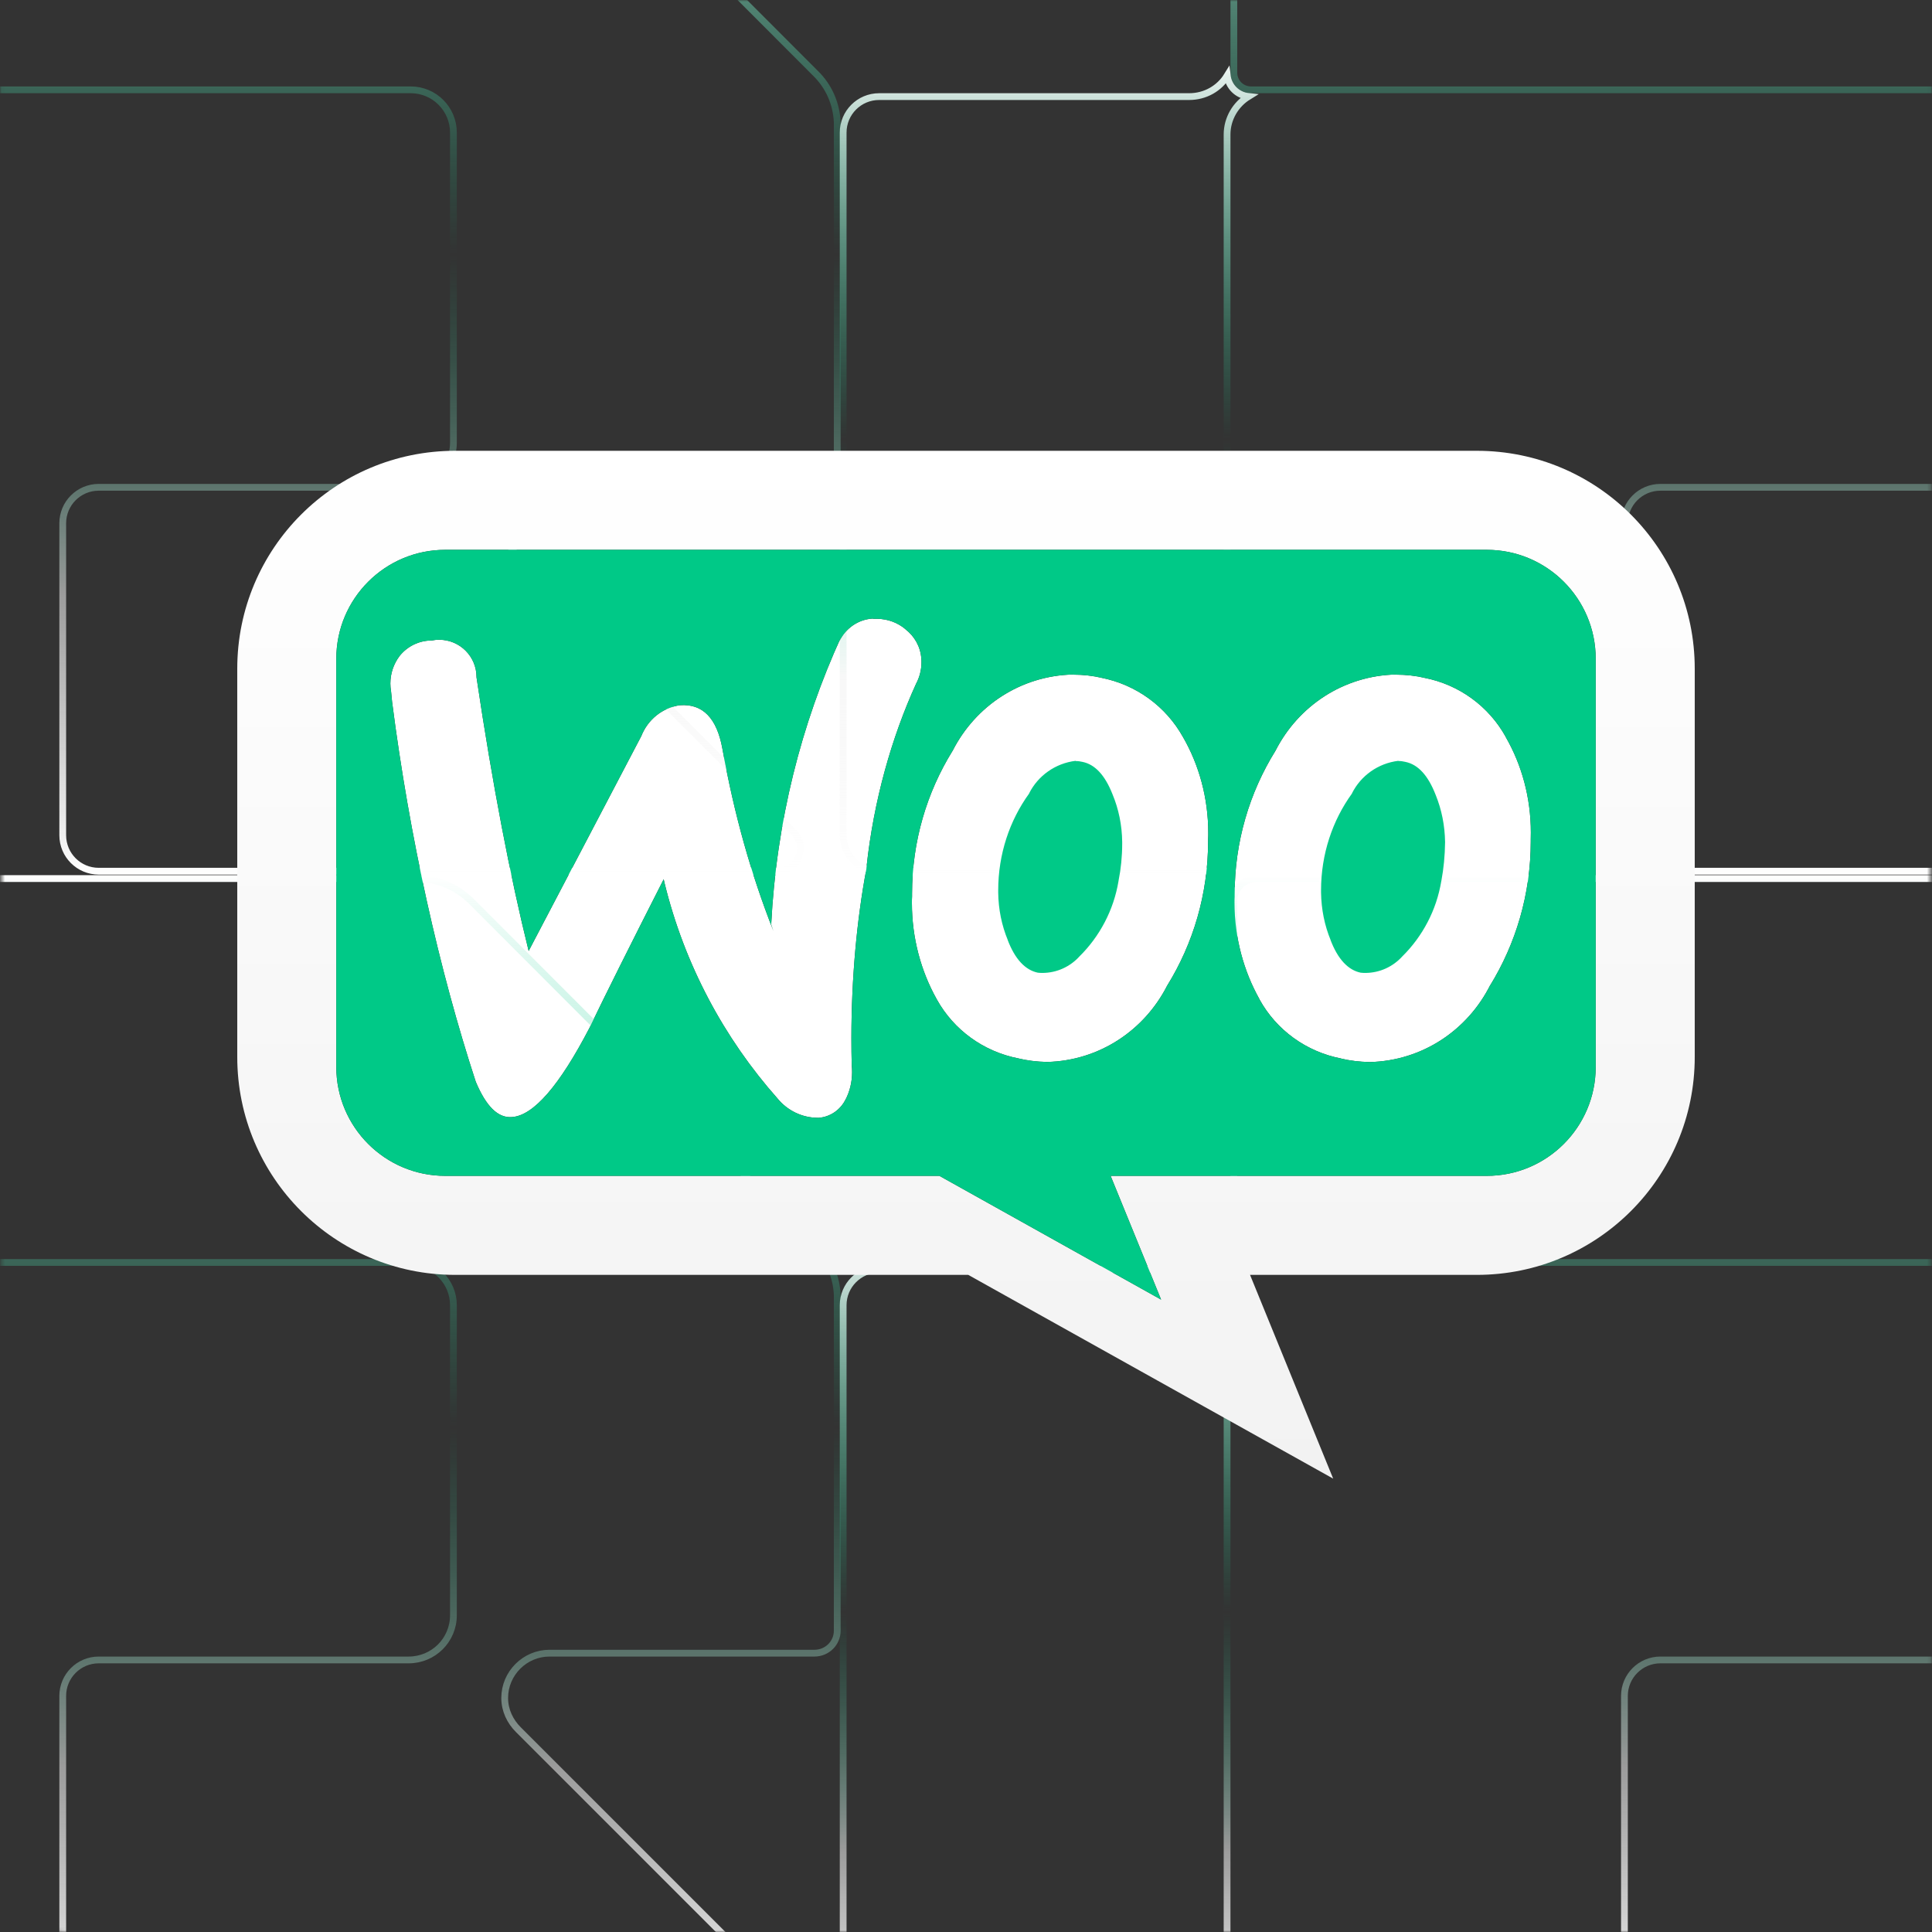 <svg xmlns="http://www.w3.org/2000/svg" width="570" height="570" viewBox="0 0 570 570" fill="none"><rect x="0" y="0" width="570" height="570" fill="#333333" stroke="none"/><path d="M451.646 245.631C451.646 246.289 451.646 246.946 451.617 247.603V248.261C451.617 263.863 447.19 278.471 439.565 290.844L439.74 290.479C433.093 303.846 419.697 312.976 404.095 313.341H404.066C401.101 313.268 398.296 312.947 395.55 312.29L395.812 312.319C385.294 310.317 376.559 303.817 371.635 294.935L371.562 294.759C366.961 286.535 364.214 276.747 364.214 266.302C364.214 265.718 364.214 265.134 364.258 264.549V263.863C364.258 248.348 368.641 233.842 376.281 221.527L376.339 221.425C383.059 208.277 396.338 199.366 411.765 199.001H411.809L411.882 199.045C414.803 199.045 417.652 199.366 420.355 199.994L420.092 199.951C430.61 201.967 439.302 208.497 444.239 217.408L444.313 217.583C448.943 225.661 451.646 235.303 451.646 245.631Z" fill="white"></path><path d="M356.472 245.704C356.472 246.332 356.472 246.961 356.428 247.574V248.158C356.428 263.79 352.016 278.413 344.347 290.801C337.627 303.977 324.333 312.947 308.892 313.312H308.848C305.897 313.239 303.078 312.903 300.346 312.246L300.595 312.29C290.076 310.274 281.355 303.773 276.418 294.906L276.315 294.716C271.743 286.535 269.04 276.791 269.04 266.419C269.04 265.762 269.04 265.133 269.084 264.476V263.673C269.084 248.232 273.437 233.784 281.019 221.542L281.092 221.425C287.812 208.277 301.091 199.366 316.518 199.001H316.562L316.635 199.045C319.556 199.045 322.405 199.366 325.093 199.994L324.845 199.951C335.363 202.025 344.025 208.526 348.992 217.408L349.095 217.583C353.726 225.661 356.472 235.376 356.472 245.704Z" fill="white"></path><path d="M271.86 195.422C271.86 197.686 271.275 199.848 270.282 201.704C263.007 217.685 257.792 236.165 255.673 255.609L255.6 256.412C252.781 271.386 251.189 288.668 251.189 306.271C251.189 308.988 251.218 311.647 251.291 314.335C251.364 314.919 251.393 315.62 251.393 316.307C251.393 319.229 250.707 322.004 249.465 324.415L249.494 324.312C248.004 327.38 245.009 329.528 241.503 329.791H241.401C236.58 329.791 232.3 327.599 229.451 324.166L229.422 324.122C213.601 306.3 201.914 284.504 196.042 260.43L195.808 259.407C185.933 278.836 178.643 293.416 173.968 303.159C165.028 320.368 157.388 329.133 151.033 329.571C146.913 329.893 143.437 326.431 140.369 319.156C129.602 286.257 120.837 247.209 115.681 207.08L115.359 203.793C115.242 203.164 115.169 202.434 115.169 201.674C115.169 198.636 116.163 195.86 117.843 193.596C120.063 190.776 123.511 188.965 127.367 188.965H127.411C128.069 188.819 128.799 188.746 129.559 188.746C135.665 188.746 140.588 193.669 140.588 199.775V199.848C142.955 215.728 145.438 230.409 148.009 243.864C150.58 257.303 153.239 269.545 155.971 280.56L189.205 217.159C191.104 212.339 195.37 208.833 200.57 208.058H200.643C207.319 207.591 211.483 211.856 213.119 220.841C216.669 240.606 221.636 258.019 228.18 274.673L227.523 272.774C229.086 242.213 236.361 213.683 248.223 187.753L247.639 189.213C249.465 185.386 253.19 182.713 257.573 182.493H257.602L257.543 182.567H258.931C262.072 182.64 264.921 183.764 267.141 185.634H267.112C269.771 187.679 271.567 190.747 271.816 194.282V194.326C271.86 194.662 271.86 195.028 271.86 195.422Z" fill="white"></path><mask id="mask0_11_41" style="mask-type:alpha" maskUnits="userSpaceOnUse" x="0" y="0" width="570" height="570"><rect x="0.5" y="0.5" width="569" height="569" rx="19.5" fill="#F2F2F2" stroke="url(#paint0_linear_11_41)"></rect></mask><g mask="url(#mask0_11_41)"><path d="M-89.993 -86.764H123.102C129.083 -86.764 134.631 -84.344 138.937 -80.189L240.478 21.509L240.485 21.516L240.491 21.522C244.527 25.416 246.78 30.563 247.019 36.175H247.01V135.16C247.01 138.764 244.053 141.768 240.278 141.768H162.109C154.857 141.768 148.9 147.725 148.9 154.977C148.9 158.695 150.538 161.945 152.917 164.325L234.217 245.624C238.355 249.917 235.367 257.033 229.415 257.034H29.123C23.258 257.033 18.509 252.284 18.509 246.419V154.382C18.509 148.517 23.258 143.768 29.123 143.768H120.567C127.81 143.768 133.776 137.975 133.776 130.559V39.116C133.775 32.146 128.131 26.501 121.161 26.501H-91.621C-94.481 26.501 -96.725 24.257 -96.725 21.397V-80.032C-96.725 -83.8 -93.761 -86.764 -89.993 -86.764Z" stroke="url(#paint1_linear_11_41)" stroke-width="2"></path><path d="M362.079 22.286C362.477 25.565 365.052 28.108 368.347 28.459C364.565 30.792 362.024 34.975 362.024 39.711V250.27C362.024 254.048 359.049 257.002 355.417 257.002H259.372C253.5 257.002 248.758 252.372 248.758 246.388V39.116C248.758 33.251 253.507 28.502 259.372 28.502H350.815C355.636 28.502 359.776 26.044 362.079 22.286Z" stroke="url(#paint2_linear_11_41)" stroke-width="2"></path><path d="M370.757 -86.764H583.851C589.833 -86.764 595.381 -84.344 599.686 -80.189L701.227 21.509L701.234 21.516L701.241 21.522C705.277 25.416 707.529 30.563 707.768 36.175H707.76V135.16C707.76 138.764 704.803 141.768 701.027 141.768H622.858C615.607 141.768 609.649 147.725 609.649 154.977C609.649 158.695 611.288 161.945 613.667 164.325L694.967 245.624C699.105 249.917 696.117 257.033 690.165 257.034H489.873C484.008 257.033 479.259 252.284 479.259 246.419V154.382C479.259 148.517 484.008 143.768 489.873 143.768H581.316C588.559 143.768 594.525 137.975 594.525 130.559V39.116C594.525 32.146 588.881 26.501 581.911 26.501H369.129C366.269 26.501 364.024 24.257 364.024 21.397V-80.032C364.024 -83.8 366.989 -86.764 370.757 -86.764Z" stroke="url(#paint3_linear_11_41)" stroke-width="2"></path><path d="M-89.993 259.202H123.102C129.083 259.202 134.631 261.622 138.937 265.777L240.478 367.475L240.485 367.482L240.491 367.488C244.527 371.383 246.78 376.529 247.019 382.141H247.01V481.127C247.01 484.73 244.053 487.734 240.278 487.734H162.109C154.857 487.734 148.9 493.692 148.9 500.943C148.9 504.661 150.538 507.912 152.917 510.291L234.217 591.591C238.355 595.883 235.367 602.999 229.415 603H29.123C23.258 603 18.509 598.251 18.509 592.386V500.348C18.509 494.483 23.258 489.734 29.123 489.734H120.567C127.81 489.734 133.776 483.941 133.776 476.525V385.082C133.775 378.112 128.131 372.468 121.161 372.468H-91.621C-94.481 372.468 -96.725 370.223 -96.725 367.363V265.934C-96.725 262.167 -93.761 259.202 -89.993 259.202Z" stroke="url(#paint4_linear_11_41)" stroke-width="2"></path><path d="M362.079 368.252C362.477 371.532 365.052 374.075 368.347 374.425C364.565 376.758 362.024 380.941 362.024 385.677V596.236C362.024 600.015 359.049 602.969 355.417 602.969H259.372C253.5 602.969 248.758 598.338 248.758 592.355V385.082C248.758 379.217 253.507 374.468 259.372 374.468H350.815C355.636 374.468 359.776 372.01 362.079 368.252Z" stroke="url(#paint5_linear_11_41)" stroke-width="2"></path><path d="M370.757 259.202H583.851C589.833 259.202 595.381 261.622 599.686 265.777L701.227 367.475L701.234 367.482L701.241 367.488C705.277 371.383 707.529 376.529 707.768 382.141H707.76V481.127C707.76 484.73 704.803 487.734 701.027 487.734H622.858C615.607 487.734 609.649 493.692 609.649 500.943C609.649 504.661 611.288 507.912 613.667 510.291L694.967 591.591C699.105 595.883 696.117 602.999 690.165 603H489.873C484.008 603 479.259 598.251 479.259 592.386V500.348C479.259 494.483 484.008 489.734 489.873 489.734H581.316C588.559 489.734 594.525 483.941 594.525 476.525V385.082C594.525 378.112 588.881 372.468 581.911 372.468H369.129C366.269 372.468 364.024 370.223 364.024 367.363V265.934C364.024 262.167 366.989 259.202 370.757 259.202Z" stroke="url(#paint6_linear_11_41)" stroke-width="2"></path></g><path d="M435.723 133H134.277C98.779 133 70 161.779 70 197.277V311.851C70 347.35 98.779 376.129 134.277 376.129H285.665L355.493 415.119L393.329 436.242L380.401 404.557L368.801 376.129H435.723C471.221 376.129 500 347.35 500 311.851V197.277C500 161.779 471.221 133 435.723 133ZM470.783 314.773C470.783 332.522 456.394 346.912 438.644 346.912H327.664L342.565 383.433L277.148 346.912H131.356C113.606 346.912 99.217 332.522 99.217 314.773V194.356C99.217 176.606 113.606 162.217 131.356 162.217H438.644C456.394 162.217 470.783 176.606 470.783 194.356V314.773Z" fill="url(#paint7_linear_11_41)"></path><path d="M438.645 162.217H131.356C113.606 162.217 99.217 176.606 99.217 194.356V314.773C99.217 332.522 113.606 346.912 131.356 346.912H277.148L342.565 383.433L327.664 346.912H438.645C456.394 346.912 470.783 332.522 470.783 314.773V194.356C470.783 176.606 456.394 162.217 438.645 162.217ZM255.6 256.412C252.781 271.386 251.189 288.668 251.189 306.271C251.189 308.988 251.218 311.647 251.291 314.335C251.364 314.919 251.393 315.62 251.393 316.307C251.393 319.229 250.707 322.004 249.465 324.415L249.494 324.312C248.004 327.38 245.009 329.528 241.503 329.791H241.401C236.58 329.791 232.3 327.599 229.451 324.166L229.422 324.122C213.601 306.3 201.914 284.504 196.042 260.43L195.808 259.407C185.933 278.836 178.643 293.415 173.968 303.159C165.028 320.368 157.388 329.133 151.033 329.571C146.914 329.893 143.437 326.431 140.369 319.156C129.603 286.257 120.837 247.209 115.681 207.079L115.359 203.793C115.242 203.164 115.169 202.434 115.169 201.674C115.169 198.636 116.163 195.86 117.843 193.596C120.063 190.776 123.511 188.965 127.367 188.965H127.411C128.069 188.819 128.799 188.746 129.559 188.746C135.665 188.746 140.588 193.669 140.588 199.775V199.848C142.955 215.728 145.438 230.409 148.009 243.864C150.58 257.303 153.239 269.545 155.971 280.56L189.205 217.159C191.104 212.339 195.37 208.833 200.57 208.058H200.643C207.32 207.591 211.483 211.856 213.119 220.841C216.669 240.606 221.636 258.019 228.18 274.673L227.523 272.774C229.086 242.213 236.361 213.683 248.223 187.753L247.639 189.213C249.465 185.386 253.19 182.713 257.573 182.493H257.602L257.543 182.567H258.931C262.072 182.64 264.921 183.764 267.141 185.634H267.112C269.771 187.679 271.568 190.747 271.816 194.282V194.326C271.86 194.662 271.86 195.028 271.86 195.422C271.86 197.686 271.275 199.848 270.282 201.704C263.007 217.685 257.792 236.165 255.674 255.609L255.6 256.412ZM356.428 247.574V248.158C356.428 263.79 352.016 278.413 344.347 290.801C337.627 303.977 324.333 312.947 308.892 313.312H308.848C305.897 313.239 303.078 312.903 300.346 312.246L300.595 312.29C290.076 310.274 281.355 303.773 276.418 294.906L276.315 294.716C271.743 286.535 269.04 276.791 269.04 266.419C269.04 265.762 269.04 265.134 269.084 264.476V263.673C269.084 248.232 273.437 233.784 281.019 221.542L281.092 221.425C287.812 208.277 301.091 199.366 316.518 199.001H316.562L316.635 199.045C319.556 199.045 322.405 199.366 325.093 199.994L324.845 199.951C335.363 202.025 344.025 208.526 348.992 217.408L349.095 217.583C353.726 225.661 356.472 235.376 356.472 245.704C356.472 246.332 356.472 246.961 356.428 247.574ZM451.617 247.603V248.261C451.617 263.863 447.19 278.471 439.565 290.844L439.74 290.479C433.093 303.846 419.697 312.976 404.095 313.341H404.066C401.101 313.268 398.296 312.947 395.55 312.29L395.812 312.319C385.294 310.317 376.559 303.817 371.635 294.935L371.562 294.759C366.961 286.535 364.214 276.747 364.214 266.302C364.214 265.718 364.214 265.134 364.258 264.549V263.863C364.258 248.348 368.641 233.842 376.281 221.527L376.339 221.425C383.059 208.277 396.338 199.366 411.765 199.001H411.809L411.882 199.045C414.803 199.045 417.652 199.366 420.355 199.994L420.092 199.951C430.61 201.967 439.302 208.497 444.24 217.408L444.313 217.583C448.943 225.661 451.646 235.303 451.646 245.631C451.646 246.289 451.646 246.946 451.617 247.603Z" fill="#00C987"></path><path d="M328.234 234.353C325.955 228.568 322.989 225.53 319.396 224.785C318.782 224.639 318.095 224.537 317.35 224.537H317.321L317.365 224.464C311.332 225.194 306.263 228.875 303.662 233.988L303.633 234.105C297.892 242.023 294.503 251.957 294.503 262.694V263.307C294.561 268.318 295.555 273.066 297.351 277.405L297.235 277.156C299.47 283.116 302.567 286.213 306.19 286.973C306.584 287.017 307.066 287.046 307.504 287.046C311.872 287.046 315.787 285.147 318.49 282.152C321.47 279.216 323.983 275.812 325.94 272.058C327.898 268.318 329.286 264.228 330.001 259.918L330.031 259.699C330.688 256.441 331.082 252.716 331.082 248.918V248.407C331.024 243.411 330.031 238.678 328.234 234.353ZM423.598 234.602C421.304 228.656 418.309 225.545 414.657 224.785C414.029 224.639 413.343 224.522 412.612 224.522H412.568V224.464C406.55 225.194 401.495 228.875 398.909 233.988L398.88 234.105C393.139 242.023 389.75 251.957 389.75 262.694V263.307C389.823 268.318 390.802 273.066 392.599 277.405L392.482 277.156C394.717 283.116 397.814 286.213 401.437 286.973C401.831 287.017 402.313 287.046 402.751 287.046C407.134 287.046 411.034 285.147 413.737 282.152C416.717 279.216 419.23 275.812 421.187 272.058C423.145 268.318 424.518 264.228 425.234 259.918L425.278 259.699C425.906 256.339 426.3 252.468 426.344 248.48V248.451C426.271 243.528 425.322 238.867 423.598 234.602ZM423.598 234.602C421.304 228.656 418.309 225.545 414.657 224.785C414.029 224.639 413.343 224.522 412.612 224.522H412.568V224.464C406.55 225.194 401.495 228.875 398.909 233.988L398.88 234.105C393.139 242.023 389.75 251.957 389.75 262.694V263.307C389.823 268.318 390.802 273.066 392.599 277.405L392.482 277.156C394.717 283.116 397.814 286.213 401.437 286.973C401.831 287.017 402.313 287.046 402.751 287.046C407.134 287.046 411.034 285.147 413.737 282.152C416.717 279.216 419.23 275.812 421.187 272.058C423.145 268.318 424.518 264.228 425.234 259.918L425.278 259.699C425.906 256.339 426.3 252.468 426.344 248.48V248.451C426.271 243.528 425.322 238.867 423.598 234.602ZM328.234 234.353C325.955 228.568 322.989 225.53 319.396 224.785C318.782 224.639 318.095 224.537 317.35 224.537H317.321L317.365 224.464C311.332 225.194 306.263 228.875 303.662 233.988L303.633 234.105C297.892 242.023 294.503 251.957 294.503 262.694V263.307C294.561 268.318 295.555 273.066 297.351 277.405L297.235 277.156C299.47 283.116 302.567 286.213 306.19 286.973C306.584 287.017 307.066 287.046 307.504 287.046C311.872 287.046 315.787 285.147 318.49 282.152C321.47 279.216 323.983 275.812 325.94 272.058C327.898 268.318 329.286 264.228 330.001 259.918L330.031 259.699C330.688 256.441 331.082 252.716 331.082 248.918V248.407C331.024 243.411 330.031 238.678 328.234 234.353ZM436.161 162.188H436.117L133.693 162.217H437.344C436.95 162.188 436.555 162.188 436.161 162.188ZM423.598 234.602C421.304 228.656 418.309 225.545 414.657 224.785C414.029 224.639 413.343 224.522 412.612 224.522H412.568V224.464C406.55 225.194 401.495 228.875 398.909 233.988L398.88 234.105C393.139 242.023 389.75 251.957 389.75 262.694V263.307C389.823 268.318 390.802 273.066 392.599 277.405L392.482 277.156C394.717 283.116 397.814 286.213 401.437 286.973C401.831 287.017 402.313 287.046 402.751 287.046C407.134 287.046 411.034 285.147 413.737 282.152C416.717 279.216 419.23 275.812 421.187 272.058C423.145 268.318 424.518 264.228 425.234 259.918L425.278 259.699C425.906 256.339 426.3 252.468 426.344 248.48V248.451C426.271 243.528 425.322 238.867 423.598 234.602ZM328.234 234.353C325.955 228.568 322.989 225.53 319.396 224.785C318.782 224.639 318.095 224.537 317.35 224.537H317.321L317.365 224.464C311.332 225.194 306.263 228.875 303.662 233.988L303.633 234.105C297.892 242.023 294.503 251.957 294.503 262.694V263.307C294.561 268.318 295.555 273.066 297.351 277.405L297.235 277.156C299.47 283.116 302.567 286.213 306.19 286.973C306.584 287.017 307.066 287.046 307.504 287.046C311.872 287.046 315.787 285.147 318.49 282.152C321.47 279.216 323.983 275.812 325.94 272.058C327.898 268.318 329.286 264.228 330.001 259.918L330.031 259.699C330.688 256.441 331.082 252.716 331.082 248.918V248.407C331.024 243.411 330.031 238.678 328.234 234.353ZM328.234 234.353C325.955 228.568 322.989 225.53 319.396 224.785C318.782 224.639 318.095 224.537 317.35 224.537H317.321L317.365 224.464C311.332 225.194 306.263 228.875 303.662 233.988L303.633 234.105C297.892 242.023 294.503 251.957 294.503 262.694V263.307C294.561 268.318 295.555 273.066 297.351 277.405L297.235 277.156C299.47 283.116 302.567 286.213 306.19 286.973C306.584 287.017 307.066 287.046 307.504 287.046C311.872 287.046 315.787 285.147 318.49 282.152C321.47 279.216 323.983 275.812 325.94 272.058C327.898 268.318 329.286 264.228 330.001 259.918L330.031 259.699C330.688 256.441 331.082 252.716 331.082 248.918V248.407C331.024 243.411 330.031 238.678 328.234 234.353ZM328.234 234.353C325.955 228.568 322.989 225.53 319.396 224.785C318.782 224.639 318.095 224.537 317.35 224.537H317.321L317.365 224.464C311.332 225.194 306.263 228.875 303.662 233.988L303.633 234.105C297.892 242.023 294.503 251.957 294.503 262.694V263.307C294.561 268.318 295.555 273.066 297.351 277.405L297.235 277.156C299.47 283.116 302.567 286.213 306.19 286.973C306.584 287.017 307.066 287.046 307.504 287.046C311.872 287.046 315.787 285.147 318.49 282.152C321.47 279.216 323.983 275.812 325.94 272.058C327.898 268.318 329.286 264.228 330.001 259.918L330.031 259.699C330.688 256.441 331.082 252.716 331.082 248.918V248.407C331.024 243.411 330.031 238.678 328.234 234.353Z" fill="#00C987"></path><defs><linearGradient id="paint0_linear_11_41" x1="285" y1="0" x2="285" y2="570" gradientUnits="userSpaceOnUse"><stop stop-color="white"></stop><stop offset="0.471" stop-color="#00C987" stop-opacity="0"></stop><stop offset="0.76" stop-color="#F2F2F2" stop-opacity="0.545"></stop><stop offset="1" stop-color="white"></stop></linearGradient><linearGradient id="paint1_linear_11_41" x1="75.158" y1="-87.764" x2="75.158" y2="258.034" gradientUnits="userSpaceOnUse"><stop stop-color="white"></stop><stop offset="0.471" stop-color="#00C987" stop-opacity="0"></stop><stop offset="0.76" stop-color="#F2F2F2" stop-opacity="0.545"></stop><stop offset="1" stop-color="white"></stop></linearGradient><linearGradient id="paint2_linear_11_41" x1="311.496" y1="15.293" x2="311.496" y2="258.002" gradientUnits="userSpaceOnUse"><stop stop-color="white"></stop><stop offset="0.471" stop-color="#00C987" stop-opacity="0"></stop><stop offset="0.76" stop-color="#F2F2F2" stop-opacity="0.545"></stop><stop offset="1" stop-color="white"></stop></linearGradient><linearGradient id="paint3_linear_11_41" x1="535.908" y1="-87.764" x2="535.908" y2="258.034" gradientUnits="userSpaceOnUse"><stop stop-color="white"></stop><stop offset="0.471" stop-color="#00C987" stop-opacity="0"></stop><stop offset="0.76" stop-color="#F2F2F2" stop-opacity="0.545"></stop><stop offset="1" stop-color="white"></stop></linearGradient><linearGradient id="paint4_linear_11_41" x1="75.158" y1="258.202" x2="75.158" y2="604" gradientUnits="userSpaceOnUse"><stop stop-color="white"></stop><stop offset="0.471" stop-color="#00C987" stop-opacity="0"></stop><stop offset="0.76" stop-color="#F2F2F2" stop-opacity="0.545"></stop><stop offset="1" stop-color="white"></stop></linearGradient><linearGradient id="paint5_linear_11_41" x1="311.496" y1="361.259" x2="311.496" y2="603.969" gradientUnits="userSpaceOnUse"><stop stop-color="white"></stop><stop offset="0.471" stop-color="#00C987" stop-opacity="0"></stop><stop offset="0.76" stop-color="#F2F2F2" stop-opacity="0.545"></stop><stop offset="1" stop-color="white"></stop></linearGradient><linearGradient id="paint6_linear_11_41" x1="535.908" y1="258.202" x2="535.908" y2="604" gradientUnits="userSpaceOnUse"><stop stop-color="white"></stop><stop offset="0.471" stop-color="#00C987" stop-opacity="0"></stop><stop offset="0.76" stop-color="#F2F2F2" stop-opacity="0.545"></stop><stop offset="1" stop-color="white"></stop></linearGradient><linearGradient id="paint7_linear_11_41" x1="285" y1="133" x2="285" y2="436.242" gradientUnits="userSpaceOnUse"><stop stop-color="white"></stop><stop offset="1" stop-color="#F2F2F2"></stop></linearGradient></defs></svg>
